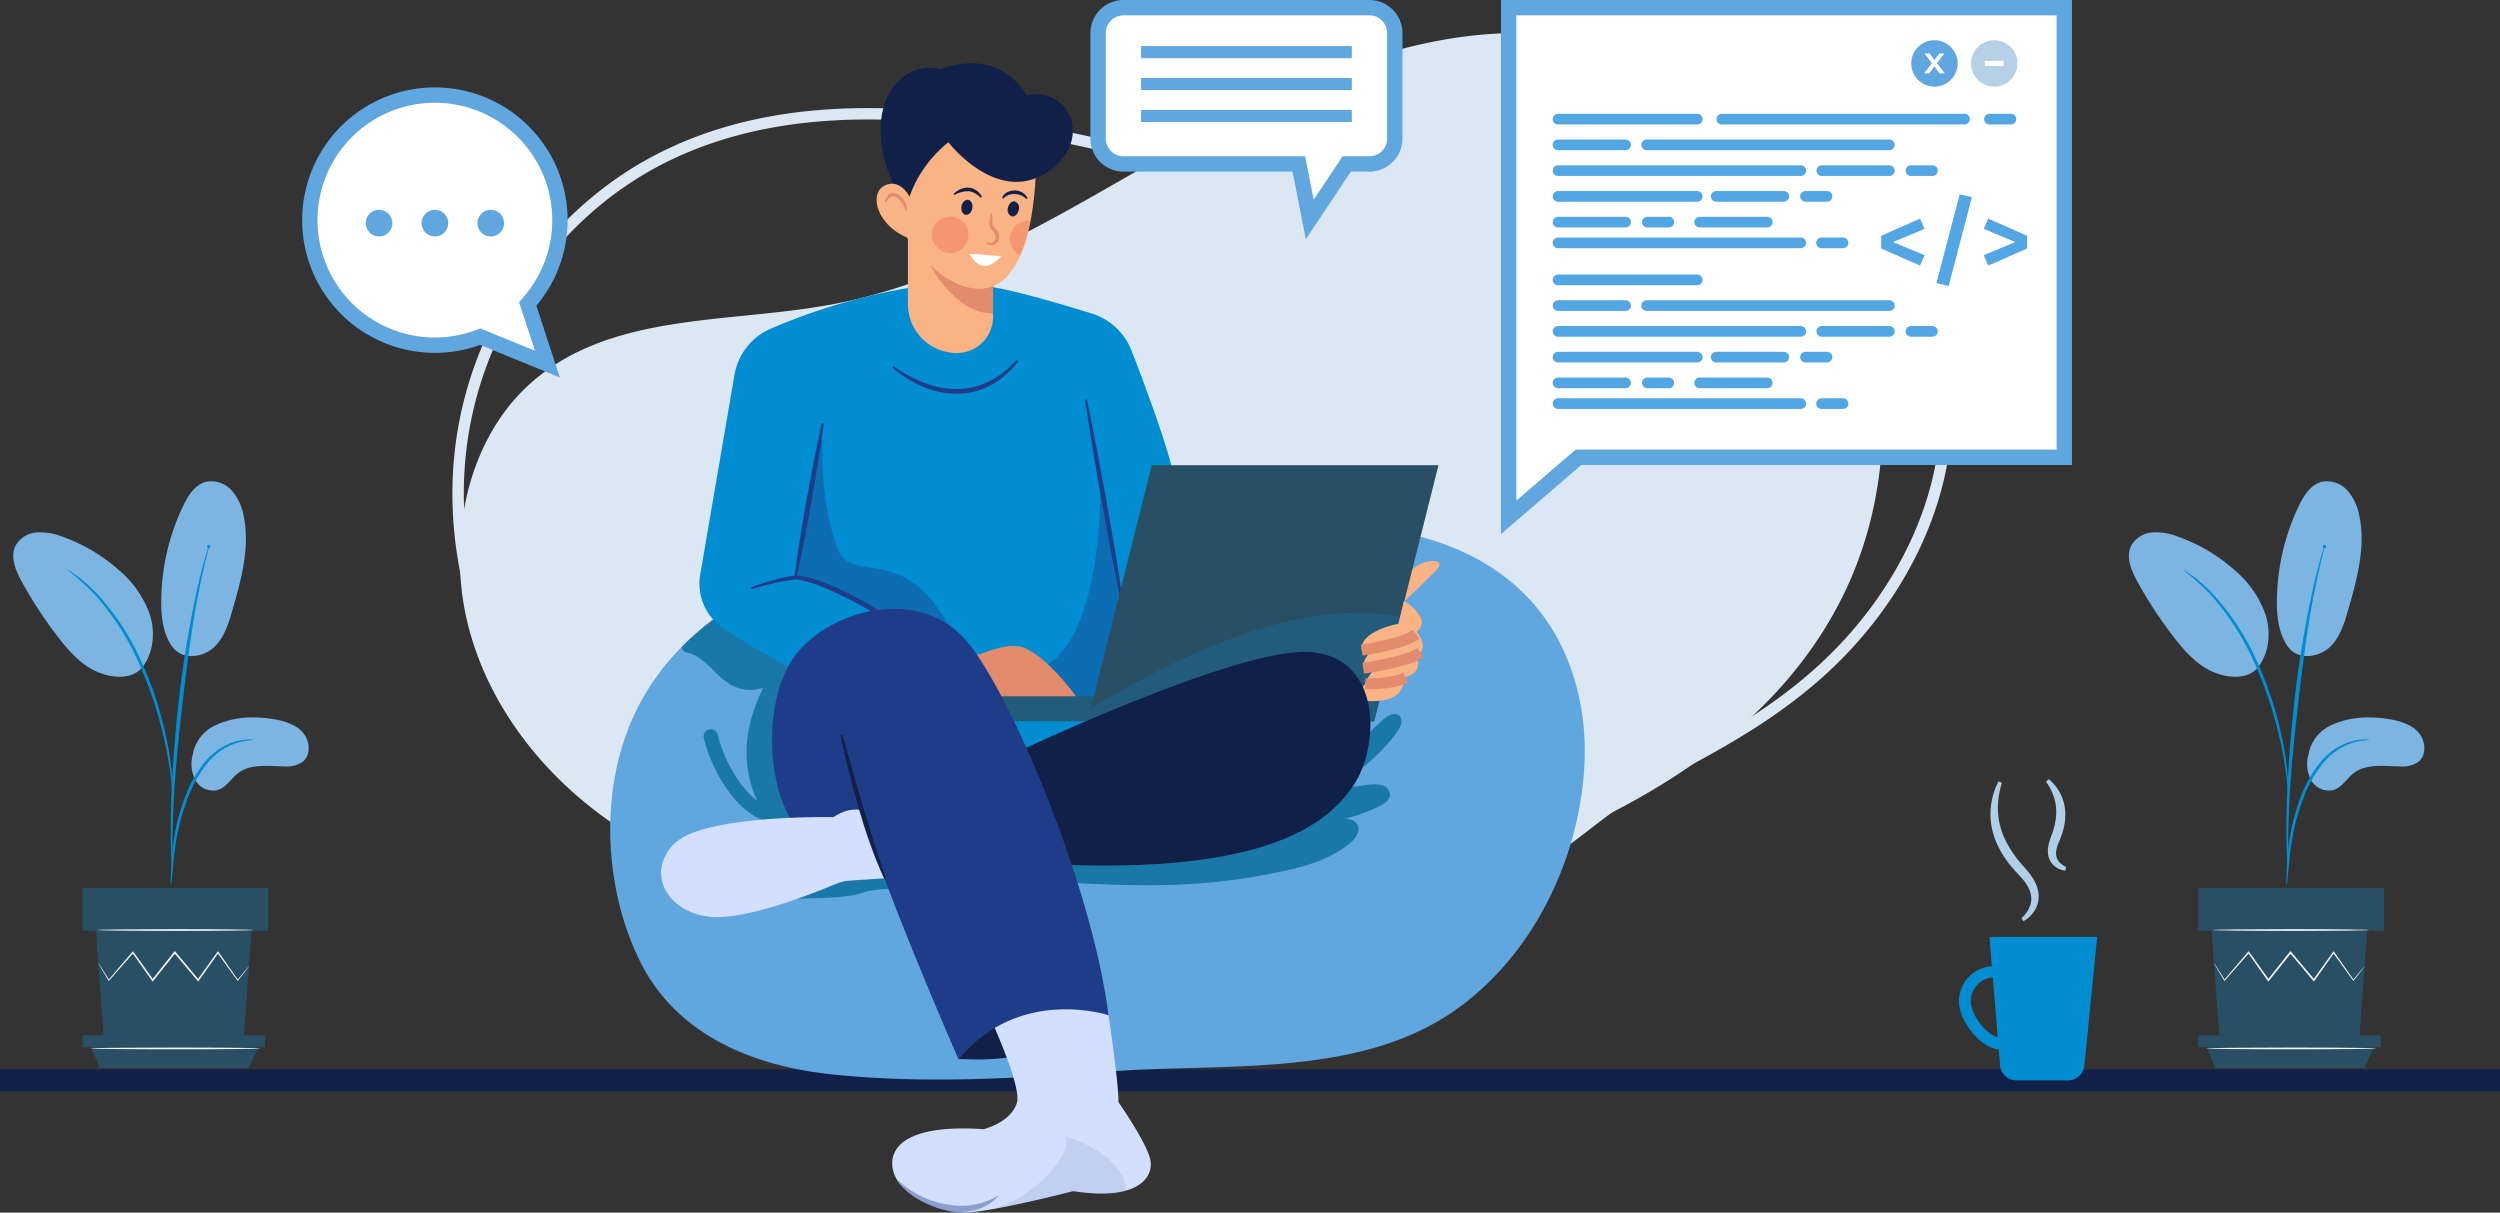 <svg xmlns="http://www.w3.org/2000/svg" xmlns:xlink="http://www.w3.org/1999/xlink" width="570" height="276.466" viewBox="0 0 570 276.466">
  <rect x="0" y="0" width="570" height="276.466" fill="#333333" stroke="none"/>
  <defs>
    <clipPath id="clip-path">
      <path id="SVGID" d="M1058.445,385.363V501.576l15.911-13.7h110.776V385.363Z" transform="translate(-1058.445 -385.363)" fill="none" stroke="#708cd5" stroke-miterlimit="10" stroke-width="3.5"/>
    </clipPath>
  </defs>
  <g id="IT_Service_Turkey_ic_4" transform="translate(-211.605 -3323.25)">
    <g id="Group_257199" data-name="Group 257199" transform="translate(0 70)">
      <g id="Group_257154" data-name="Group 257154" transform="translate(211.605 3223)">
        <g id="Group_257153" data-name="Group 257153" transform="translate(0 0)">
          <g id="Group_257125" data-name="Group 257125" transform="translate(104.446 37.794)">
            <path id="Path_111992" data-name="Path 111992" d="M511.043,718.123a72.419,72.419,0,0,1,8.467-5.2c15.251-7.837,29.528-15.88,41.439-28.225,14.108-14.622,24-34.369,24-55.087s-11.147-41.959-29.5-50.553c-22.844-10.7-48.978-.526-73.836,2.038-32.043,3.3-63.9-6.449-95.523-13.185s-65.987-10.162-94.706,4.666c-23.123,11.939-40.151,35.569-44.6,61.894s3.782,54.721,21.564,74.379c25.655,28.362,66.009,36,103.427,37.809a498.654,498.654,0,0,0,82.617-2.865c12.353-1.461,23.915-3.974,34.823-10.118C497.058,729.254,503.754,723.237,511.043,718.123Z" transform="translate(-245.591 -543.75)" fill="none" stroke="#dbe8f3" stroke-miterlimit="10" stroke-width="2.596"/>
            <path id="Path_111993" data-name="Path 111993" d="M342.664,677.824c-19.262-2.278-38.645-6.932-55.665-17.132s-31.548-26.482-37.217-46.4-1.19-43.393,13.4-56.677c18.157-16.532,45.058-13.9,68.7-18.237,30.477-5.587,57.211-23.68,84.552-38.806s58.12-27.82,88.68-21.419c24.606,5.155,46.785,23.217,58.093,47.311s11.477,53.65.444,77.415c-15.92,34.288-51.073,52.67-85.111,64.644a461.815,461.815,0,0,1-77.032,19.844c-9.616,1.609-19.431,2.912-29.118,1.388s-19.36-6.2-25.354-14.584Z" transform="translate(-247.012 -477.452)" fill="#dbe8f3"/>
          </g>
          <line id="Line_656" data-name="Line 656" x2="570" transform="translate(0 276.581)" fill="none" stroke="#102048" stroke-miterlimit="10" stroke-width="5"/>
          <g id="Group_257145" data-name="Group 257145" transform="translate(446.634 207.905)">
            <g id="Group_257144" data-name="Group 257144">
              <g id="Group_257143" data-name="Group 257143" transform="translate(0 42.478)">
                <path id="Path_112009" data-name="Path 112009" d="M165.752,1565.19c-4.466,0-9.436-6.537-9.436-10.967a8,8,0,1,1,16.005,0C172.321,1558.463,170.538,1565.19,165.752,1565.19Zm-1.433-16.417a5.377,5.377,0,0,0-5.287,5.451c0,3.316,4.02,8.251,6.72,8.251,2.482,0,3.854-4.879,3.854-8.251A5.377,5.377,0,0,0,164.319,1548.773Z" transform="translate(-156.316 -1546.057)" fill="#008dd1"/>
              </g>
              <path id="Path_112010" data-name="Path 112010" d="M206.252,1548.751H194.5a3.753,3.753,0,0,1-3.74-3.442l-2.43-29.279h24.575l-2.922,29.34A3.753,3.753,0,0,1,206.252,1548.751Z" transform="translate(-181.378 -1480.075)" fill="#008dd1"/>
              <path id="Path_112011" data-name="Path 112011" d="M191.95,1353.213a18.361,18.361,0,0,0-.724,8.322,17.932,17.932,0,0,0,1.157,3.959,22.951,22.951,0,0,0,2.021,3.64,30.779,30.779,0,0,0,2.636,3.3c.23.25.48.559.732.861s.507.592.738.913l.652,1a8.66,8.66,0,0,1,.539,1.088,6.338,6.338,0,0,1,.4,1.168,5.8,5.8,0,0,1,.209,1.236,2.635,2.635,0,0,1,.007.632l-.043.632c-.03.208-.088.414-.132.619a3.055,3.055,0,0,1-.178.6l-.237.576c-.1.182-.2.358-.3.535a3.8,3.8,0,0,1-.341.5,4.078,4.078,0,0,1-.379.468,7.059,7.059,0,0,1-1.845,1.488l-.453-.718a6.58,6.58,0,0,0,2.108-3.3,1.962,1.962,0,0,0,.085-.462c.015-.156.046-.308.052-.463l-.021-.466a1.581,1.581,0,0,0-.054-.461,4.349,4.349,0,0,0-.23-.91,4.587,4.587,0,0,0-.377-.881,9.289,9.289,0,0,0-.492-.848l-.583-.815c-.208-.264-.455-.509-.679-.764l-.721-.786c-.516-.553-1.031-1.107-1.5-1.7-.5-.574-.935-1.2-1.374-1.826a21.944,21.944,0,0,1-2.156-4.072,17.25,17.25,0,0,1-1.072-4.512,16.1,16.1,0,0,1,1.778-8.873Z" transform="translate(-182.144 -1352.375)" fill="#afcfe9"/>
              <path id="Path_112012" data-name="Path 112012" d="M248.353,1350.518a10.15,10.15,0,0,1,3.337,4.981,11.135,11.135,0,0,1,.444,3.064,14.142,14.142,0,0,1-.357,3.042,18.083,18.083,0,0,1-.948,2.855l-.257.63c-.076.2-.169.394-.234.591l-.165.593c-.061.2-.067.388-.109.585a2.717,2.717,0,0,0-.039.572,2.594,2.594,0,0,0,.047.551,3.188,3.188,0,0,0,.13.529,3.381,3.381,0,0,0,.25.491,4.194,4.194,0,0,0,1.858,1.528l-.167.833a4.551,4.551,0,0,1-2.887-1.422,3.989,3.989,0,0,1-.87-1.509,4.025,4.025,0,0,1-.184-.849,4.461,4.461,0,0,1-.044-.847,5.631,5.631,0,0,1,.067-.825l.162-.792c.065-.258.157-.5.235-.751s.164-.508.241-.7a20.535,20.535,0,0,0,.807-2.553,15.178,15.178,0,0,0,.385-2.59,11.871,11.871,0,0,0-.167-2.577,12.436,12.436,0,0,0-2.155-4.843Z" transform="translate(-227.875 -1350.518)" fill="#afcfe9"/>
            </g>
          </g>
          <g id="Group_257148" data-name="Group 257148" transform="translate(139.135 44.668)">
            <path id="Path_112023" data-name="Path 112023" d="M619.267,1157.351c-1.336,22.044-12.448,44.072-30.663,56.194-21.713,14.452-52.072,11.253-76.8,13.094-21.376,1.591-42.915,2.96-64.3.684-17.52-1.868-35.192-8.809-43.562-25.819-8.385-17.048-9.292-39.7-.907-56.954a55.281,55.281,0,0,1,10.46-14.669c.685-.7,1.4-1.385,2.118-2.053.489-.451.983-.9,1.488-1.331.771-.668,1.564-1.32,2.368-1.955.266-.206.532-.413.8-.619s.538-.407.809-.608.543-.4.82-.6l.619-.44q.513-.367,1.043-.717a72.751,72.751,0,0,1,9.808-5.55,78.151,78.151,0,0,1,10.123-3.937c11.247-3.492,22.995-4.73,34.6-6.256,24.629-3.231,49.7-4.334,74.529-4.317,20.257.005,43.067,3.036,56.612,20.426C616.888,1131.744,620.033,1144.795,619.267,1157.351Z" transform="translate(-397.186 -996.807)" fill="#60a6df"/>
            <path id="Path_112024" data-name="Path 112024" d="M1226.6,1151.745s5.225-4.908,7.994-7.749-3.272-2.933-6.25.607A7.749,7.749,0,0,0,1226.6,1151.745Z" transform="translate(-1046.22 -1028.433)" fill="#f9b384"/>
            <path id="Path_112025" data-name="Path 112025" d="M492.16,1168.3a72.76,72.76,0,0,0-9.808,5.55q-.529.35-1.043.717l-.619.44c-.277.2-.549.4-.82.6s-.543.4-.809.608-.538.413-.8.619q-1.189.945-2.335,1.939l-.033.016c-.505.434-1,.88-1.488,1.33-.722.668-1.434,1.352-2.118,2.053a1.384,1.384,0,0,0,1.05,1.256c4.076.825,6.118,4.714,9.4,6.925a9.023,9.023,0,0,0,8.079,1.151c-2.97,6.291-4.609,12.531-3.326,19.572a25.1,25.1,0,0,0,1.989,6.16c-3.818-2.835-7.495-8.909-9.007-15.068a1.629,1.629,0,0,0-3.165.777c1.872,7.625,6.639,14.952,11.59,17.817a10.646,10.646,0,0,0,3.562,1.316,24.954,24.954,0,0,0,3.279,3.472l7.321,2.047,5.974-38.56Z" transform="translate(-455.969 -1049.097)" fill="#1978a7"/>
            <path id="Path_112026" data-name="Path 112026" d="M527.893,946.445a158.027,158.027,0,0,1-31.746-16.339,12.264,12.264,0,0,1-5.144-12.2l7.806-45.5a14.034,14.034,0,0,1,8.275-10.536,138.81,138.81,0,0,1,35.473-9.926,85.381,85.381,0,0,1,13.713.272c5.058.5,16.637,3.911,24,6.2a14.263,14.263,0,0,1,9.072,8.466c3.086,7.955,8.1,21.389,9.7,28.649,5.521,25.073,4.616,23.217,4.616,23.217l5.7,38.56L548.8,960.7l-15.478-7.06Z" transform="translate(-470.484 -801.347)" fill="#008dd1"/>
            <path id="Path_112027" data-name="Path 112027" d="M714.178,626.864s-5.363-11-19.619-5.974c-10.319-2.24-18.194,9.979-10.59,26.612l14.324,3.327Z" transform="translate(-619.295 -619.575)" fill="#102048"/>
            <path id="Path_112028" data-name="Path 112028" d="M729,796.25V815.7a8.247,8.247,0,0,1-8.244,8.244,11.172,11.172,0,0,1-11.171-11.171V796.25Z" transform="translate(-641.719 -757.87)" fill="#f9b384"/>
            <path id="Path_112029" data-name="Path 112029" d="M747.1,831.482v10.612c-8.652.043-14.392-11.144-14.392-11.144Z" transform="translate(-659.82 -785.031)" fill="#e28b6d"/>
            <path id="Path_112030" data-name="Path 112030" d="M732.176,691.552a37.547,37.547,0,0,1-2.335,7.88c-1.868,4.263-4.72,7.511-9.075,7.6-10.194.217-18.058-13.713-18.058-13.713l1.629-19.008,7.739-8.689,21.316,13.17A71.985,71.985,0,0,1,732.176,691.552Z" transform="translate(-636.337 -655.621)" fill="#f9b384"/>
            <path id="Path_112031" data-name="Path 112031" d="M699.351,673.079a28.041,28.041,0,0,1,9.436-14.12s10.658,13.917,21.927,7.2,6.381-19.959-4.141-17.922l-12.084-1.358-15.139,4.82-2.58,11.88Z" transform="translate(-631.69 -640.945)" fill="#102048"/>
            <path id="Path_112032" data-name="Path 112032" d="M627.507,1048.4c-10.269-22.188-23.213-11.6-26.381-19.745-4.439-11.415-3.6-24.328-3.62-28.241l-6.185,34.826s13.809,1.313,18.914,9.627Z" transform="translate(-549.148 -917.684)" fill="#1f3c88" opacity="0.4"/>
            <path id="Path_112033" data-name="Path 112033" d="M597.012,997.4c-.385,2.979-.839,5.947-1.308,8.911s-.993,5.919-1.485,8.88q-.773,4.435-1.636,8.853l-.885,4.415c-.32,1.467-.618,2.938-.961,4.4l-.449-.079c.18-1.492.4-2.976.608-4.464l.684-4.45q.7-4.447,1.5-8.877c.554-2.95,1.063-5.907,1.653-8.85s1.169-5.888,1.83-8.819Z" transform="translate(-548.338 -915.257)" fill="#1f3c88"/>
            <path id="Path_112034" data-name="Path 112034" d="M895.914,972.328c.822,3.87,1.581,7.75,2.324,11.633s1.438,7.776,2.16,11.663q1.034,5.84,2.019,11.688l.948,5.855c.293,1.956.606,3.908.876,5.868l-.418.075c-.423-1.932-.8-3.873-1.206-5.809l-1.134-5.822q-1.1-5.828-2.144-11.665c-.666-3.9-1.372-7.787-2-11.69s-1.273-7.8-1.839-11.72Z" transform="translate(-787.245 -895.697)" fill="#1f3c88"/>
            <path id="Path_112035" data-name="Path 112035" d="M848,1055c.724,7.06-.362,43.628-17.379,44.172l.181,7.965,26.793-1.629Z" transform="translate(-736.466 -960.409)" fill="#1f3c88" opacity="0.4"/>
            <path id="Path_112036" data-name="Path 112036" d="M745.669,1236.048c12.084-5.159,14.394-4.967,16.021-4.888,5.567.272,13.577,11.405,13.577,11.405l-.136,2.036H744.583Z" transform="translate(-669.115 -1098.281)" fill="#e28b6d"/>
            <rect id="Rectangle_158826" data-name="Rectangle 158826" width="37.609" height="5.702" transform="translate(85.424 144.329)" fill="#235c7a"/>
            <path id="Path_112037" data-name="Path 112037" d="M963.477,1099.8H898.125l14.664-58.4h65.352Z" transform="translate(-789.302 -949.76)" fill="#284f63"/>
            <path id="Path_112038" data-name="Path 112038" d="M968.748,1197.163c-6.466-.966-27.375-5.311-70.461,20.939l-1,3.62,65.533-.674Z" transform="translate(-788.65 -1071.013)" fill="#235c7a"/>
            <g id="Group_257147" data-name="Group 257147" transform="translate(169.762 122.56)">
              <path id="Path_112039" data-name="Path 112039" d="M1190.221,1259.144c-.407,2.75-.543,6.789-9.063,6.28l-2.512-1.29,2.376-2.613,5.126-2.614Z" transform="translate(-1178.646 -1242.579)" fill="#f9b384"/>
              <path id="Path_112040" data-name="Path 112040" d="M1199.585,1225.833s4.662,6.092-.023,7.966a26.957,26.957,0,0,1-9.979,1.833c2.172-6.11,9.233-5.7,9.233-5.7Z" transform="translate(-1187.207 -1216.691)" fill="#f9b384"/>
              <path id="Path_112041" data-name="Path 112041" d="M1198.027,1207.708s6.427,5.974.452,7.649c-8.437,2.365-11.043,2.534-11.043,2.534-.453-4.481,7.92-7.377,7.92-7.377Z" transform="translate(-1185.513 -1202.503)" fill="#f9b384"/>
              <path id="Path_112042" data-name="Path 112042" d="M1195.412,1183.75s8.78,5.34.543,8.327-10.183,2.942-10.183,2.942c-.453-4.481,8.373-6.019,8.373-6.019Z" transform="translate(-1184.211 -1183.75)" fill="#f9b384"/>
              <path id="Path_112043" data-name="Path 112043" d="M1185.833,1222.416s9.572-1.358,12.423-3.666" transform="translate(-1184.272 -1211.147)" fill="none" stroke="#e28b6d" stroke-miterlimit="10" stroke-width="2.5"/>
              <path id="Path_112044" data-name="Path 112044" d="M1187.5,1241.7s9.957-1.4,13.079-3.575" transform="translate(-1185.577 -1226.313)" fill="none" stroke="#e28b6d" stroke-miterlimit="10" stroke-width="2.5"/>
              <path id="Path_112045" data-name="Path 112045" d="M1189.583,1265.8s5.906.2,9.233-1.426" transform="translate(-1187.207 -1246.86)" fill="none" stroke="#e28b6d" stroke-miterlimit="10" stroke-width="2.5"/>
            </g>
            <path id="Path_112046" data-name="Path 112046" d="M762.708,1605.641c1-.543,16.746,2.9,34.215-10.047l-22.538-6.427Z" transform="translate(-683.303 -1378.536)" fill="#102048"/>
            <path id="Path_112047" data-name="Path 112047" d="M868.987,1306.59c.749-1.07,1.4-2.645.451-3.547-.983-.945-2.591-.114-3.623.777a43.474,43.474,0,0,0-5,5.1L822.77,1316l-52.137,12.67,8.964,11.442c26.069,1.9,40.916,2.39,57.229-.489,8.315-1.468,15.748-2.98,21.293-7.5,1.32-1.081,2.569-2.895,1.711-4.366a3.216,3.216,0,0,0-3-1.244,38.509,38.509,0,0,0,8.06-2.873c1.146-.554,2.422-1.423,2.4-2.694a2.358,2.358,0,0,0-1.6-2.01A6.223,6.223,0,0,0,863,1318.7a36.774,36.774,0,0,0-10.178,2.248C858.761,1316.8,864.805,1312.5,868.987,1306.59ZM852.738,1321c0-.011.005-.016.016-.027a.223.223,0,0,0,.054-.021C852.787,1320.971,852.76,1320.987,852.738,1321Z" transform="translate(-689.506 -1154.242)" fill="#1978a7"/>
            <path id="Path_112048" data-name="Path 112048" d="M821.458,1260.453s50.779-24.167,67.344-23.081,16.021,21.724,9.776,30.685-20.909,20.909-74.947,17.379Z" transform="translate(-729.29 -1103.136)" fill="#102048"/>
            <path id="Path_112049" data-name="Path 112049" d="M746.422,1599.047c-2.748.776-6.647.967-12.013.114,0,0-6.952,1.8-13.795,3.221-4.633.961-9.211,1.743-11.552,1.667-.2-.005-.4-.016-.608-.033-4.491-.32-10.15-2.661-13.154-6.006a.052.052,0,0,0-.022-.027,8.367,8.367,0,0,1-1.787-2.982c-1.629-5.072,1.814-11.226,20.458-9.96,0,0,6.153-1.445,7.6-5.974s-9.233-26.248-9.233-26.248l15.207-10.319,14.935,16.564s2.265,14.935,2.265,19.823c0,0,6.333,9.053,7.239,13.034C752.548,1594.463,751.277,1597.673,746.422,1599.047Z" transform="translate(-628.843 -1342.006)" fill="#d3dfff"/>
            <path id="Path_112050" data-name="Path 112050" d="M544.855,1159.959c1.742-.67,3.516-1.212,5.311-1.71.9-.245,1.8-.475,2.723-.655q.689-.14,1.4-.237c.237-.032.472-.056.718-.076a5.182,5.182,0,0,1,.761.015,22.456,22.456,0,0,1,5.476,1.467c1.748.666,3.458,1.411,5.138,2.219s3.324,1.684,4.937,2.615,3.2,1.91,4.74,2.956a51.069,51.069,0,0,1,8.548,7.174l-.322.323q-2.048-1.853-4.264-3.5c-1.466-1.108-2.984-2.147-4.536-3.132a93.64,93.64,0,0,0-9.6-5.412c-1.646-.815-3.323-1.568-5.026-2.24a24.833,24.833,0,0,0-5.178-1.553,4.317,4.317,0,0,0-.624-.036c-.215.011-.441.028-.663.051-.447.049-.9.113-1.347.191-.9.157-1.8.339-2.7.541-1.793.408-3.581.883-5.336,1.426Z" transform="translate(-512.776 -1040.465)" fill="#1f3c88"/>
            <path id="Path_112051" data-name="Path 112051" d="M584.5,1454.8c6.11-.407,12.114.03,16.474-1.494,4.661-1.629,16.836-.543,16.836-.543l-6.7-9.64-27.155,6.789Z" transform="translate(-543.384 -1264.219)" fill="#1978a7"/>
            <path id="Path_112052" data-name="Path 112052" d="M571.5,1240.637c-6.246-10.047-6.246-29.87,1.629-38.831,9-10.241,28.241-14.12,38.288-2.172s28.512,55.667,32.314,85.266c0,0-20.366-6.789-34.215,10.047,0,0-18.194-41.547-22-56.753l-10.319,8.146Z" transform="translate(-530.111 -1067.841)" fill="#1f3c88"/>
            <path id="Path_112053" data-name="Path 112053" d="M496.418,1403.056s-2.715-1-6.517,1.539c0,0-29.689-.633-36.3,6.065s-1.539,15.659,8.146,16.655c8.129.835,23.908-5.47,28.77-7.518a9.622,9.622,0,0,1,3.106-.736l8.041-.526Z" transform="translate(-439.008 -1232.703)" fill="#d3dfff"/>
            <path id="Path_112054" data-name="Path 112054" d="M685.3,751.26s-1.991-6.6-6.372-4.95-2.048,10.241,6.6,12.63Z" transform="translate(-616.035 -718.571)" fill="#f9b384"/>
            <path id="Path_112055" data-name="Path 112055" d="M693.618,932.455a31.54,31.54,0,0,0,6.91,3.766,20.406,20.406,0,0,0,7.6,1.434,16.811,16.811,0,0,0,7.436-1.846l.867-.441c.284-.157.544-.354.819-.528a12.685,12.685,0,0,0,1.584-1.145l.763-.619.383-.31c.124-.107.234-.229.353-.343q.7-.7,1.411-1.387l.325.274q-.641.775-1.305,1.54c-.112.126-.216.26-.335.38l-.368.349-.738.7a13.368,13.368,0,0,1-1.591,1.269c-.278.2-.542.414-.832.593l-.89.508a16.32,16.32,0,0,1-7.87,2.084,20.117,20.117,0,0,1-7.958-1.66,26.118,26.118,0,0,1-6.829-4.282Z" transform="translate(-629.017 -863.376)" fill="#1f3c88"/>
            <path id="Path_112056" data-name="Path 112056" d="M639.254,1323.942l2.353,8.233c.8,2.739,1.549,5.491,2.385,8.217.819,2.731,1.634,5.462,2.493,8.178.43,1.358.854,2.719,1.325,4.063.23.673.438,1.357.681,2.025s.48,1.341.71,2.017l-.392.164q-.909-1.948-1.711-3.944c-.534-1.331-1.02-2.677-1.512-4.023-.965-2.7-1.818-5.431-2.626-8.176-.784-2.752-1.558-5.506-2.239-8.284s-1.338-5.561-1.88-8.372Z" transform="translate(-586.344 -1170.927)" fill="#102048"/>
            <path id="Path_112057" data-name="Path 112057" d="M827.545,1758.291c-2.748.777-6.647.967-12.013.114,0,0-11.5,2.943-18.761,4.1,7.468-1.493,18.329-10.726,17.107-16.564C824.6,1749.468,827.524,1754.831,827.545,1758.291Z" transform="translate(-709.966 -1501.25)" fill="#1f3c88" opacity="0.1"/>
            <path id="Path_112058" data-name="Path 112058" d="M722.1,1795.113a10.836,10.836,0,0,1-5.616,3.443,15.36,15.36,0,0,1-3.476.505c-4.491-.32-10.15-2.661-13.154-6.007a.054.054,0,0,0-.022-.027,12.812,12.812,0,0,1-.88-1.352,21.9,21.9,0,0,0,5.208,3.633,20.69,20.69,0,0,0,2.884,1.173c.483.185.988.293,1.488.434a12.975,12.975,0,0,0,1.521.3A16.806,16.806,0,0,0,722.1,1795.113Z" transform="translate(-633.402 -1537.051)" fill="#1f3c88" opacity="0.4"/>
            <path id="Path_112059" data-name="Path 112059" d="M690.048,759.645a4.468,4.468,0,0,0-.708-1.651,4.956,4.956,0,0,0-1.2-1.292,1.332,1.332,0,0,0-1.388-.256,3.142,3.142,0,0,0-1.1,1.309l-.3-.1a2.717,2.717,0,0,1,1.042-1.82,1.628,1.628,0,0,1,1.183-.243,2.537,2.537,0,0,1,1.039.456,4.491,4.491,0,0,1,1.328,1.6,3.48,3.48,0,0,1,.424,2.005Z" transform="translate(-622.75 -726.02)" fill="#e28b6d"/>
            <path id="Path_112060" data-name="Path 112060" d="M816.884,766.52c-.191.937-.9,1.584-1.576,1.445a1.552,1.552,0,0,1-.885-1.947c.191-.937.9-1.584,1.576-1.445A1.552,1.552,0,0,1,816.884,766.52Z" transform="translate(-723.746 -733.059)" fill="#102048"/>
            <ellipse id="Ellipse_4139" data-name="Ellipse 4139" cx="1.731" cy="1.256" rx="1.731" ry="1.256" transform="translate(79.799 34.354) rotate(-80.739)" fill="#102048"/>
            <path id="Path_112061" data-name="Path 112061" d="M793.131,777.481c.064.771.1,1.538.1,2.289a1.366,1.366,0,0,0,.4.795,8.437,8.437,0,0,1,.789.907,1.872,1.872,0,0,1,.281.658,2.344,2.344,0,0,1,.046.691,2.281,2.281,0,0,1-.5,1.263,1.736,1.736,0,0,1-.558.446,1.593,1.593,0,0,1-.693.146,2.247,2.247,0,0,1-1.195-.433l.15-.281a2.141,2.141,0,0,0,1.013.144,1,1,0,0,0,.716-.46,1.659,1.659,0,0,0,.06-1.732c-.168-.268-.445-.52-.708-.851a1.972,1.972,0,0,1-.5-1.28c.059-.789.153-1.562.274-2.331Z" transform="translate(-706.083 -743.157)" fill="#e28b6d"/>
            <path id="Path_112062" data-name="Path 112062" d="M757.591,751.547a5.086,5.086,0,0,1,1.525-1.047,4.036,4.036,0,0,1,1.89-.361,3.439,3.439,0,0,1,1.828.67,4.362,4.362,0,0,1,1.221,1.414l-.251.2a8.856,8.856,0,0,0-1.356-1.008,3.548,3.548,0,0,0-1.5-.463,6.3,6.3,0,0,0-3.171.857Z" transform="translate(-679.298 -721.77)" fill="#102048"/>
            <path id="Path_112063" data-name="Path 112063" d="M808.457,754.825a2.321,2.321,0,0,1,1.19-1.305,3.606,3.606,0,0,1,1.732-.387,3.546,3.546,0,0,1,1.714.471,2.774,2.774,0,0,1,1.173,1.3l-.267.174a3.831,3.831,0,0,0-2.641-1.13,3.205,3.205,0,0,0-2.615,1.023Z" transform="translate(-719.114 -724.119)" fill="#102048"/>
            <path id="Path_112064" data-name="Path 112064" d="M774.325,819.63l7.2.513S777.51,825.473,774.325,819.63Z" transform="translate(-692.396 -776.171)" fill="#fff"/>
            <path id="Path_112065" data-name="Path 112065" d="M821.372,784.838a37.549,37.549,0,0,1-2.335,7.88,4.159,4.159,0,0,1,1.787-7.918A3.673,3.673,0,0,1,821.372,784.838Z" transform="translate(-725.533 -748.907)" fill="#ee6f57" opacity="0.4"/>
            <circle id="Ellipse_4140" data-name="Ellipse 4140" cx="4.164" cy="4.164" r="4.164" transform="translate(72.053 36.878) rotate(-22.78)" fill="#ee6f57" opacity="0.4"/>
          </g>
          <g id="Group_257150" data-name="Group 257150" transform="translate(70.642 51.923)">
            <path id="Path_112066" data-name="Path 112066" d="M305.381,590.11a28.512,28.512,0,1,0-10.83,7.47l15.307,6.248Z" transform="translate(-255.701 -542.492)" fill="#fff" stroke="#60a6df" stroke-miterlimit="10" stroke-width="3.5"/>
            <g id="Group_257149" data-name="Group 257149" transform="translate(12.737 26.157)">
              <circle id="Ellipse_4141" data-name="Ellipse 4141" cx="3.045" cy="3.045" r="3.045" fill="#60a6df"/>
              <circle id="Ellipse_4142" data-name="Ellipse 4142" cx="3.045" cy="3.045" r="3.045" transform="translate(12.732)" fill="#60a6df"/>
              <circle id="Ellipse_4143" data-name="Ellipse 4143" cx="3.045" cy="3.045" r="3.045" transform="translate(25.465)" fill="#60a6df"/>
            </g>
          </g>
          <g id="Group_257152" data-name="Group 257152" transform="translate(250.363 32)">
            <path id="Path_112067" data-name="Path 112067" d="M541,303.478h56.083a5.8,5.8,0,0,1,5.783,5.783v24.066a5.8,5.8,0,0,1-5.783,5.783H591.9l-8.417,12.652-2.5-12.652H541a5.8,5.8,0,0,1-5.783-5.783V309.261A5.8,5.8,0,0,1,541,303.478Z" transform="translate(-535.216 -303.478)" fill="#fff" stroke="#60a6df" stroke-miterlimit="10" stroke-width="3.5"/>
            <g id="Group_257151" data-name="Group 257151" transform="translate(9.804 8.76)">
              <rect id="Rectangle_158827" data-name="Rectangle 158827" width="48.041" height="2.76" fill="#60a6df"/>
              <rect id="Rectangle_158828" data-name="Rectangle 158828" width="48.041" height="2.76" transform="translate(0 7.276)" fill="#60a6df"/>
              <rect id="Rectangle_158829" data-name="Rectangle 158829" width="48.041" height="2.76" transform="translate(0 14.552)" fill="#60a6df"/>
            </g>
          </g>
        </g>
      </g>
      <g id="Group_257197" data-name="Group 257197" transform="translate(214.625 3362.954)">
        <g id="Group_254259" data-name="Group 254259">
          <g id="Group_254245" data-name="Group 254245" transform="translate(40.654 53.859)">
            <g id="Group_254244" data-name="Group 254244">
              <path id="Path_110419" data-name="Path 110419" d="M692.565,377.89c4.144-2.137,9.021-2.415,13.62-1.655,2.471.408,5.047,1.147,6.729,3s2,5.122.069,6.717a6.441,6.441,0,0,1-4.242,1.076c-3.6-.042-7.6-.676-10.472,1.491-1.641,1.236-2.733,3.291-4.7,3.9a4.639,4.639,0,0,1-5.1-2.271,7.93,7.93,0,0,1-.577-5.85A8.933,8.933,0,0,1,692.565,377.89Z" transform="translate(-687.598 -375.851)" fill="#7cb4e2"/>
            </g>
          </g>
          <g id="Group_254247" data-name="Group 254247" transform="translate(33.739)">
            <g id="Group_254246" data-name="Group 254246">
              <path id="Path_110420" data-name="Path 110420" d="M683.04,359.3c2.533,3.618,7.457,2.42,9.74.212s3.248-5.409,4.126-8.462c2.007-6.973,4.03-14.289,2.538-21.391a11.888,11.888,0,0,0-2.732-5.816,6.209,6.209,0,0,0-5.884-1.958c-2.483.656-4.025,3.088-5.141,5.4a51,51,0,0,0-5.039,21.883c-.012,3.524.4,7.221,2.392,10.132" transform="translate(-680.648 -321.725)" fill="#7cb4e2"/>
            </g>
          </g>
          <g id="Group_254249" data-name="Group 254249" transform="translate(0 11.641)">
            <g id="Group_254248" data-name="Group 254248">
              <path id="Path_110421" data-name="Path 110421" d="M675.916,364.55c2.75-3.264,3.272-8.025,2.049-12.115a23.352,23.352,0,0,0-7.176-10.408,38.616,38.616,0,0,0-12.848-7.581,13.7,13.7,0,0,0-5.779-.982,6.065,6.065,0,0,0-4.849,2.934c-1.352,2.579-.056,5.707,1.346,8.259a97.825,97.825,0,0,0,8.439,12.851c2.529,3.262,5.427,6.479,9.283,7.953s7.859,1.3,9.9-1.373" transform="translate(-646.742 -333.424)" fill="#7cb4e2"/>
            </g>
          </g>
          <g id="Group_254252" data-name="Group 254252" transform="translate(35.913 58.883)">
            <g id="Group_254251" data-name="Group 254251">
              <g id="Group_254250" data-name="Group 254250">
                <path id="Path_110422" data-name="Path 110422" d="M682.879,414.171a7.911,7.911,0,0,0,.23-1.644c.116-1.2.263-2.7.437-4.488a64.754,64.754,0,0,1,1.009-6.58,50.759,50.759,0,0,1,2.392-7.767,28.6,28.6,0,0,1,3.966-7.028,14.8,14.8,0,0,1,5.014-4.169,14.016,14.016,0,0,1,4.223-1.314,7.948,7.948,0,0,0,1.637-.237,7.692,7.692,0,0,0-1.666-.026,12.778,12.778,0,0,0-4.4,1.145,14.784,14.784,0,0,0-5.29,4.205,27.969,27.969,0,0,0-4.112,7.169,47.547,47.547,0,0,0-2.374,7.895,55.564,55.564,0,0,0-.876,6.664c-.142,1.906-.2,3.448-.222,4.515A7.775,7.775,0,0,0,682.879,414.171Z" transform="translate(-682.833 -380.9)" fill="#008dd1"/>
              </g>
            </g>
          </g>
          <g id="Group_254255" data-name="Group 254255" transform="translate(35.913 14.537)">
            <g id="Group_254254" data-name="Group 254254">
              <g id="Group_254253" data-name="Group 254253">
                <path id="Path_110423" data-name="Path 110423" d="M683.188,410.5a3.217,3.217,0,0,0,.045-.763c0-.573,0-1.295-.006-2.181-.006-1.893-.005-4.633.1-8.015.168-6.766.75-14.048,1.876-24.315,1.066-9.653,2.5-20.887,4.005-28.192.323-1.661.65-3.156.956-4.465s.542-2.444.784-3.358c.207-.862.375-1.563.509-2.12a.384.384,0,1,0-.131-.038c-.167.549-.376,1.241-.634,2.091-.281.906-.569,2.031-.9,3.337s-.7,2.8-1.057,4.454a247.8,247.8,0,0,0-4.21,26.159c-1.127,10.288-1.636,19.654-1.681,26.438-.04,3.392.032,6.138.118,8.032.055.886.1,1.607.133,2.18A3.265,3.265,0,0,0,683.188,410.5Z" transform="translate(-682.833 -336.334)" fill="#008dd1"/>
              </g>
            </g>
          </g>
          <g id="Group_254258" data-name="Group 254258" transform="translate(12.146 20.061)">
            <g id="Group_254257" data-name="Group 254257">
              <g id="Group_254256" data-name="Group 254256">
                <path id="Path_110424" data-name="Path 110424" d="M683.116,392.459a14.578,14.578,0,0,0-.016-2.279c-.085-1.465-.286-3.581-.7-6.174a81.252,81.252,0,0,0-2.008-9,73.531,73.531,0,0,0-3.761-10.643,56.691,56.691,0,0,0-11.046-17.2,27.947,27.947,0,0,0-2.6-2.416c-.4-.337-.75-.673-1.109-.939l-1.008-.695a14.746,14.746,0,0,0-1.919-1.229,68.078,68.078,0,0,1,6.288,5.61,59.73,59.73,0,0,1,10.771,17.139,83.989,83.989,0,0,1,3.783,10.546,91.449,91.449,0,0,1,2.136,8.906c.471,2.566.743,4.662.907,6.113A14.606,14.606,0,0,0,683.116,392.459Z" transform="translate(-658.948 -341.886)" fill="#008dd1"/>
              </g>
            </g>
          </g>
        </g>
        <g id="Group_254261" data-name="Group 254261" transform="translate(18.851 102.504)">
          <g id="Group_254260" data-name="Group 254260">
            <path id="Path_110425" data-name="Path 110425" d="M665.686,424.738l1.81,24.8h31.862l1.81-24.8Z" transform="translate(-665.686 -424.738)" fill="#284f63"/>
          </g>
        </g>
        <g id="Group_254263" data-name="Group 254263" transform="translate(15.774 92.728)">
          <g id="Group_254262" data-name="Group 254262">
            <rect id="Rectangle_158440" data-name="Rectangle 158440" width="42.362" height="9.776" fill="#284f63"/>
          </g>
        </g>
        <g id="Group_254265" data-name="Group 254265" transform="translate(15.774 126.357)">
          <g id="Group_254264" data-name="Group 254264">
            <path id="Path_110426" data-name="Path 110426" d="M662.594,448.709v2.71h41.662v-2.71Z" transform="translate(-662.594 -448.709)" fill="#284f63"/>
          </g>
        </g>
        <g id="Group_254267" data-name="Group 254267" transform="translate(17.764 129.067)">
          <g id="Group_254266" data-name="Group 254266">
            <path id="Path_110427" data-name="Path 110427" d="M666.545,456.2l-1.951-4.769h38.154l-2.276,4.769Z" transform="translate(-664.594 -451.432)" fill="#284f63"/>
          </g>
        </g>
        <g id="Group_254270" data-name="Group 254270" transform="translate(19.388 107.126)">
          <g id="Group_254269" data-name="Group 254269">
            <g id="Group_254268" data-name="Group 254268">
              <path id="Path_110428" data-name="Path 110428" d="M700.58,432.867a1.076,1.076,0,0,1-.148.228l-.477.631L698.1,436.1l-.083.105-.08-.109-4.56-6.308h.263l-4.49,6.357-.141.2-.157-.187c-1.657-1.971-3.456-4.113-5.325-6.335l.308,0-.294.368-4.76,5.968-.159.2-.146-.207-4.492-6.356.261.013-5.532,6.3-.1.111-.075-.125-1.732-2.911-.444-.774a1.24,1.24,0,0,1-.136-.277,1.226,1.226,0,0,1,.186.246l.492.745,1.818,2.857-.173-.014,5.444-6.379.137-.161.123.174c1.378,1.922,2.9,4.05,4.532,6.327l-.305-.009,4.75-5.977c.1-.126.2-.252.293-.368l.151-.19.155.186,5.311,6.347-.3.012c1.639-2.285,3.164-4.414,4.534-6.325l.132-.186.13.186,4.464,6.375-.162-.005,1.93-2.316.517-.6A1.046,1.046,0,0,1,700.58,432.867Z" transform="translate(-666.226 -429.382)" fill="#f5f5f5"/>
            </g>
          </g>
        </g>
        <g id="Group_254273" data-name="Group 254273" transform="translate(19.117 102.142)">
          <g id="Group_254272" data-name="Group 254272">
            <g id="Group_254271" data-name="Group 254271">
              <path id="Path_110429" data-name="Path 110429" d="M701.614,424.572c0,.109-7.983.2-17.83.2s-17.831-.09-17.831-.2,7.982-.2,17.831-.2S701.614,424.463,701.614,424.572Z" transform="translate(-665.953 -424.374)" fill="#f5f5f5"/>
            </g>
          </g>
        </g>
        <g id="Group_254276" data-name="Group 254276" transform="translate(17.631 129.135)">
          <g id="Group_254275" data-name="Group 254275">
            <g id="Group_254274" data-name="Group 254274">
              <path id="Path_110430" data-name="Path 110430" d="M703.217,451.7c0,.109-8.677.2-19.378.2s-19.379-.089-19.379-.2,8.675-.2,19.379-.2S703.217,451.591,703.217,451.7Z" transform="translate(-664.46 -451.501)" fill="#f5f5f5"/>
            </g>
          </g>
        </g>
      </g>
      <g id="Group_257198" data-name="Group 257198" transform="translate(697 3362.954)">
        <g id="Group_254259-2" data-name="Group 254259">
          <g id="Group_254245-2" data-name="Group 254245" transform="translate(40.654 53.859)">
            <g id="Group_254244-2" data-name="Group 254244">
              <path id="Path_110419-2" data-name="Path 110419" d="M692.565,377.89c4.144-2.137,9.021-2.415,13.62-1.655,2.471.408,5.047,1.147,6.729,3s2,5.122.069,6.717a6.441,6.441,0,0,1-4.242,1.076c-3.6-.042-7.6-.676-10.472,1.491-1.641,1.236-2.733,3.291-4.7,3.9a4.639,4.639,0,0,1-5.1-2.271,7.93,7.93,0,0,1-.577-5.85A8.933,8.933,0,0,1,692.565,377.89Z" transform="translate(-687.598 -375.851)" fill="#7cb4e2"/>
            </g>
          </g>
          <g id="Group_254247-2" data-name="Group 254247" transform="translate(33.739)">
            <g id="Group_254246-2" data-name="Group 254246">
              <path id="Path_110420-2" data-name="Path 110420" d="M683.04,359.3c2.533,3.618,7.457,2.42,9.74.212s3.248-5.409,4.126-8.462c2.007-6.973,4.03-14.289,2.538-21.391a11.888,11.888,0,0,0-2.732-5.816,6.209,6.209,0,0,0-5.884-1.958c-2.483.656-4.025,3.088-5.141,5.4a51,51,0,0,0-5.039,21.883c-.012,3.524.4,7.221,2.392,10.132" transform="translate(-680.648 -321.725)" fill="#7cb4e2"/>
            </g>
          </g>
          <g id="Group_254249-2" data-name="Group 254249" transform="translate(0 11.641)">
            <g id="Group_254248-2" data-name="Group 254248">
              <path id="Path_110421-2" data-name="Path 110421" d="M675.916,364.55c2.75-3.264,3.272-8.025,2.049-12.115a23.352,23.352,0,0,0-7.176-10.408,38.616,38.616,0,0,0-12.848-7.581,13.7,13.7,0,0,0-5.779-.982,6.065,6.065,0,0,0-4.849,2.934c-1.352,2.579-.056,5.707,1.346,8.259a97.825,97.825,0,0,0,8.439,12.851c2.529,3.262,5.427,6.479,9.283,7.953s7.859,1.3,9.9-1.373" transform="translate(-646.742 -333.424)" fill="#7cb4e2"/>
            </g>
          </g>
          <g id="Group_254252-2" data-name="Group 254252" transform="translate(35.913 58.883)">
            <g id="Group_254251-2" data-name="Group 254251">
              <g id="Group_254250-2" data-name="Group 254250">
                <path id="Path_110422-2" data-name="Path 110422" d="M682.879,414.171a7.911,7.911,0,0,0,.23-1.644c.116-1.2.263-2.7.437-4.488a64.754,64.754,0,0,1,1.009-6.58,50.759,50.759,0,0,1,2.392-7.767,28.6,28.6,0,0,1,3.966-7.028,14.8,14.8,0,0,1,5.014-4.169,14.016,14.016,0,0,1,4.223-1.314,7.948,7.948,0,0,0,1.637-.237,7.692,7.692,0,0,0-1.666-.026,12.778,12.778,0,0,0-4.4,1.145,14.784,14.784,0,0,0-5.29,4.205,27.969,27.969,0,0,0-4.112,7.169,47.547,47.547,0,0,0-2.374,7.895,55.564,55.564,0,0,0-.876,6.664c-.142,1.906-.2,3.448-.222,4.515A7.775,7.775,0,0,0,682.879,414.171Z" transform="translate(-682.833 -380.9)" fill="#008dd1"/>
              </g>
            </g>
          </g>
          <g id="Group_254255-2" data-name="Group 254255" transform="translate(35.913 14.537)">
            <g id="Group_254254-2" data-name="Group 254254">
              <g id="Group_254253-2" data-name="Group 254253">
                <path id="Path_110423-2" data-name="Path 110423" d="M683.188,410.5a3.217,3.217,0,0,0,.045-.763c0-.573,0-1.295-.006-2.181-.006-1.893-.005-4.633.1-8.015.168-6.766.75-14.048,1.876-24.315,1.066-9.653,2.5-20.887,4.005-28.192.323-1.661.65-3.156.956-4.465s.542-2.444.784-3.358c.207-.862.375-1.563.509-2.12a.384.384,0,1,0-.131-.038c-.167.549-.376,1.241-.634,2.091-.281.906-.569,2.031-.9,3.337s-.7,2.8-1.057,4.454a247.8,247.8,0,0,0-4.21,26.159c-1.127,10.288-1.636,19.654-1.681,26.438-.04,3.392.032,6.138.118,8.032.055.886.1,1.607.133,2.18A3.265,3.265,0,0,0,683.188,410.5Z" transform="translate(-682.833 -336.334)" fill="#008dd1"/>
              </g>
            </g>
          </g>
          <g id="Group_254258-2" data-name="Group 254258" transform="translate(12.146 20.061)">
            <g id="Group_254257-2" data-name="Group 254257">
              <g id="Group_254256-2" data-name="Group 254256">
                <path id="Path_110424-2" data-name="Path 110424" d="M683.116,392.459a14.578,14.578,0,0,0-.016-2.279c-.085-1.465-.286-3.581-.7-6.174a81.252,81.252,0,0,0-2.008-9,73.531,73.531,0,0,0-3.761-10.643,56.691,56.691,0,0,0-11.046-17.2,27.947,27.947,0,0,0-2.6-2.416c-.4-.337-.75-.673-1.109-.939l-1.008-.695a14.746,14.746,0,0,0-1.919-1.229,68.078,68.078,0,0,1,6.288,5.61,59.73,59.73,0,0,1,10.771,17.139,83.989,83.989,0,0,1,3.783,10.546,91.449,91.449,0,0,1,2.136,8.906c.471,2.566.743,4.662.907,6.113A14.606,14.606,0,0,0,683.116,392.459Z" transform="translate(-658.948 -341.886)" fill="#008dd1"/>
              </g>
            </g>
          </g>
        </g>
        <g id="Group_254261-2" data-name="Group 254261" transform="translate(18.851 102.504)">
          <g id="Group_254260-2" data-name="Group 254260">
            <path id="Path_110425-2" data-name="Path 110425" d="M665.686,424.738l1.81,24.8h31.862l1.81-24.8Z" transform="translate(-665.686 -424.738)" fill="#284f63"/>
          </g>
        </g>
        <g id="Group_254263-2" data-name="Group 254263" transform="translate(15.774 92.728)">
          <g id="Group_254262-2" data-name="Group 254262">
            <rect id="Rectangle_158440-2" data-name="Rectangle 158440" width="42.362" height="9.776" fill="#284f63"/>
          </g>
        </g>
        <g id="Group_254265-2" data-name="Group 254265" transform="translate(15.774 126.357)">
          <g id="Group_254264-2" data-name="Group 254264">
            <path id="Path_110426-2" data-name="Path 110426" d="M662.594,448.709v2.71h41.662v-2.71Z" transform="translate(-662.594 -448.709)" fill="#284f63"/>
          </g>
        </g>
        <g id="Group_254267-2" data-name="Group 254267" transform="translate(17.764 129.067)">
          <g id="Group_254266-2" data-name="Group 254266">
            <path id="Path_110427-2" data-name="Path 110427" d="M666.545,456.2l-1.951-4.769h38.154l-2.276,4.769Z" transform="translate(-664.594 -451.432)" fill="#284f63"/>
          </g>
        </g>
        <g id="Group_254270-2" data-name="Group 254270" transform="translate(19.388 107.126)">
          <g id="Group_254269-2" data-name="Group 254269">
            <g id="Group_254268-2" data-name="Group 254268">
              <path id="Path_110428-2" data-name="Path 110428" d="M700.58,432.867a1.076,1.076,0,0,1-.148.228l-.477.631L698.1,436.1l-.083.105-.08-.109-4.56-6.308h.263l-4.49,6.357-.141.2-.157-.187c-1.657-1.971-3.456-4.113-5.325-6.335l.308,0-.294.368-4.76,5.968-.159.2-.146-.207-4.492-6.356.261.013-5.532,6.3-.1.111-.075-.125-1.732-2.911-.444-.774a1.24,1.24,0,0,1-.136-.277,1.226,1.226,0,0,1,.186.246l.492.745,1.818,2.857-.173-.014,5.444-6.379.137-.161.123.174c1.378,1.922,2.9,4.05,4.532,6.327l-.305-.009,4.75-5.977c.1-.126.2-.252.293-.368l.151-.19.155.186,5.311,6.347-.3.012c1.639-2.285,3.164-4.414,4.534-6.325l.132-.186.13.186,4.464,6.375-.162-.005,1.93-2.316.517-.6A1.046,1.046,0,0,1,700.58,432.867Z" transform="translate(-666.226 -429.382)" fill="#f5f5f5"/>
            </g>
          </g>
        </g>
        <g id="Group_254273-2" data-name="Group 254273" transform="translate(19.117 102.142)">
          <g id="Group_254272-2" data-name="Group 254272">
            <g id="Group_254271-2" data-name="Group 254271">
              <path id="Path_110429-2" data-name="Path 110429" d="M701.614,424.572c0,.109-7.983.2-17.83.2s-17.831-.09-17.831-.2,7.982-.2,17.831-.2S701.614,424.463,701.614,424.572Z" transform="translate(-665.953 -424.374)" fill="#f5f5f5"/>
            </g>
          </g>
        </g>
        <g id="Group_254276-2" data-name="Group 254276" transform="translate(17.631 129.135)">
          <g id="Group_254275-2" data-name="Group 254275">
            <g id="Group_254274-2" data-name="Group 254274">
              <path id="Path_110430-2" data-name="Path 110430" d="M703.217,451.7c0,.109-8.677.2-19.378.2s-19.379-.089-19.379-.2,8.675-.2,19.379-.2S703.217,451.591,703.217,451.7Z" transform="translate(-664.46 -451.501)" fill="#f5f5f5"/>
            </g>
          </g>
        </g>
      </g>
    </g>
    <g id="Group_257204" data-name="Group 257204" transform="translate(47 90.965)">
      <g id="Group_257142" data-name="Group 257142" transform="translate(508.575 3234.035)">
        <g id="Group_257141" data-name="Group 257141">
          <g id="Group_257140" data-name="Group 257140" clip-path="url(#clip-path)">
            <g id="Group_257139" data-name="Group 257139" transform="translate(0)">
              <rect id="Rectangle_158822" data-name="Rectangle 158822" width="126.687" height="121.848" fill="#fff"/>
              <g id="Group_257138" data-name="Group 257138" transform="translate(90.712 6.273)">
                <g id="Group_257132" data-name="Group 257132" transform="translate(0 0)">
                  <g id="Group_257128" data-name="Group 257128" transform="translate(0 0.068)">
                    <circle id="Ellipse_4131" data-name="Ellipse 4131" cx="5.295" cy="5.295" r="5.295" transform="translate(0 10.308) rotate(-76.717)" fill="#60a6df"/>
                    <path id="Path_111996" data-name="Path 111996" d="M1154.191,438.845l-1.159-1.564-1.167,1.564H1150.7l1.758-2.291-1.682-2.224h1.175l1.108,1.479,1.108-1.479h1.142l-1.691,2.206,1.766,2.308Z" transform="translate(-1146.67 -430.217)" fill="#fff"/>
                  </g>
                  <g id="Group_257131" data-name="Group 257131" transform="translate(13.572)">
                    <g id="Group_257129" data-name="Group 257129" transform="translate(0)">
                      <circle id="Ellipse_4132" data-name="Ellipse 4132" cx="5.295" cy="5.295" r="5.295" transform="translate(0 10.263) rotate(-75.71)" fill="#b6d0e6"/>
                    </g>
                    <g id="Group_257130" data-name="Group 257130" transform="translate(4.308 5.857)">
                      <rect id="Rectangle_158823" data-name="Rectangle 158823" width="4.263" height="1.162" fill="#fff"/>
                    </g>
                  </g>
                </g>
              </g>
            </g>
          </g>
          <path id="SVGID-2" data-name="SVGID" d="M1058.445,385.363V501.576l15.911-13.7h110.776V385.363Z" transform="translate(-1058.445 -385.363)" fill="none" stroke="#60a6df" stroke-miterlimit="10" stroke-width="3.5"/>
        </g>
      </g>
      <g id="Group_257203" data-name="Group 257203" transform="translate(518.625 3258.231)">
        <g id="Group_257202" data-name="Group 257202" transform="translate(0)">
          <g id="Group_257200" data-name="Group 257200">
            <path id="Path_86859" data-name="Path 86859" d="M181.477,154.364H149.74a1.214,1.214,0,0,0-1.214,1.214h0a1.214,1.214,0,0,0,1.214,1.214h31.738a1.215,1.215,0,0,0,1.214-1.214h0A1.214,1.214,0,0,0,181.477,154.364Z" transform="translate(-148.525 -154.364)" fill="#51a6e3"/>
            <path id="Path_86864" data-name="Path 86864" d="M200,179.719H184.6a1.214,1.214,0,0,0-1.214,1.214h0a1.214,1.214,0,0,0,1.214,1.214H200a1.214,1.214,0,0,0,1.214-1.214h0A1.214,1.214,0,0,0,200,179.719Z" transform="translate(-151.093 -156.232)" fill="#51a6e3"/>
            <path id="Path_86865" data-name="Path 86865" d="M245.376,154.364H190.039a1.214,1.214,0,0,0-1.214,1.214h0a1.214,1.214,0,0,0,1.214,1.214h55.338a1.214,1.214,0,0,0,1.214-1.214h0A1.214,1.214,0,0,0,245.376,154.364Z" transform="translate(-151.494 -154.364)" fill="#51a6e3"/>
            <g id="Group_171203" data-name="Group 171203" transform="translate(0 5.872)">
              <path id="Path_86860" data-name="Path 86860" d="M181.477,173.381H149.74a1.213,1.213,0,0,0-1.214,1.214h0a1.214,1.214,0,0,0,1.214,1.214h31.738a1.214,1.214,0,0,0,1.214-1.214h0A1.214,1.214,0,0,0,181.477,173.381Z" transform="translate(-148.526 -161.637)" fill="#51a6e3"/>
              <path id="Path_86861" data-name="Path 86861" d="M165.141,160.7h-15.4a1.213,1.213,0,0,0-1.214,1.214h0a1.213,1.213,0,0,0,1.214,1.214h15.4a1.214,1.214,0,0,0,1.214-1.214h0A1.214,1.214,0,0,0,165.141,160.7Z" transform="translate(-148.526 -160.703)" fill="#51a6e3"/>
              <path id="Path_86862" data-name="Path 86862" d="M230.063,167.042h-15.4a1.214,1.214,0,0,0-1.214,1.214h0a1.214,1.214,0,0,0,1.214,1.214h15.4a1.214,1.214,0,0,0,1.214-1.214h0A1.213,1.213,0,0,0,230.063,167.042Z" transform="translate(-153.307 -161.17)" fill="#51a6e3"/>
              <path id="Path_86863" data-name="Path 86863" d="M204.07,173.381h-15.4a1.214,1.214,0,0,0-1.214,1.214h0a1.214,1.214,0,0,0,1.214,1.214h15.4a1.214,1.214,0,0,0,1.214-1.214h0A1.213,1.213,0,0,0,204.07,173.381Z" transform="translate(-151.393 -161.637)" fill="#51a6e3"/>
              <path id="Path_86866" data-name="Path 86866" d="M205.076,167.042H149.74a1.213,1.213,0,0,0-1.214,1.214h0a1.214,1.214,0,0,0,1.214,1.214h55.337a1.214,1.214,0,0,0,1.214-1.214h0A1.214,1.214,0,0,0,205.076,167.042Z" transform="translate(-148.526 -161.17)" fill="#51a6e3"/>
              <path id="Path_86867" data-name="Path 86867" d="M226.888,160.7H171.551a1.214,1.214,0,0,0-1.214,1.214h0a1.214,1.214,0,0,0,1.214,1.214h55.338a1.213,1.213,0,0,0,1.214-1.214h0A1.214,1.214,0,0,0,226.888,160.7Z" transform="translate(-150.132 -160.703)" fill="#51a6e3"/>
            </g>
            <path id="Path_86868" data-name="Path 86868" d="M260.818,154.364h-4.891a1.214,1.214,0,0,0-1.214,1.214h0a1.214,1.214,0,0,0,1.214,1.214h4.891a1.215,1.215,0,0,0,1.214-1.214h0A1.214,1.214,0,0,0,260.818,154.364Z" transform="translate(-156.345 -154.364)" fill="#51a6e3"/>
            <path id="Path_86869" data-name="Path 86869" d="M241.493,167.042H236.6a1.213,1.213,0,0,0-1.214,1.214h0a1.214,1.214,0,0,0,1.214,1.214h4.892a1.214,1.214,0,0,0,1.214-1.214h0A1.213,1.213,0,0,0,241.493,167.042Z" transform="translate(-154.922 -155.298)" fill="#51a6e3"/>
            <path id="Path_86870" data-name="Path 86870" d="M205.076,184.818H149.74a1.214,1.214,0,0,0-1.214,1.214h0a1.214,1.214,0,0,0,1.214,1.214h55.337a1.214,1.214,0,0,0,1.214-1.214h0A1.214,1.214,0,0,0,205.076,184.818Z" transform="translate(-148.525 -156.607)" fill="#51a6e3"/>
            <path id="Path_86871" data-name="Path 86871" d="M219.492,184.818H214.6a1.214,1.214,0,0,0-1.214,1.214h0a1.214,1.214,0,0,0,1.214,1.214h4.892a1.214,1.214,0,0,0,1.214-1.214h0A1.214,1.214,0,0,0,219.492,184.818Z" transform="translate(-153.303 -156.607)" fill="#51a6e3"/>
            <path id="Path_86872" data-name="Path 86872" d="M215.541,173.381H210.65a1.213,1.213,0,0,0-1.214,1.214h0a1.214,1.214,0,0,0,1.214,1.214h4.891a1.214,1.214,0,0,0,1.214-1.214h0A1.214,1.214,0,0,0,215.541,173.381Z" transform="translate(-153.012 -155.765)" fill="#51a6e3"/>
            <path id="Path_86873" data-name="Path 86873" d="M165.141,179.719h-15.4a1.214,1.214,0,0,0-1.214,1.214h0a1.214,1.214,0,0,0,1.214,1.214h15.4a1.214,1.214,0,0,0,1.214-1.214h0A1.214,1.214,0,0,0,165.141,179.719Z" transform="translate(-148.525 -156.232)" fill="#51a6e3"/>
            <path id="Path_86874" data-name="Path 86874" d="M176.613,179.719h-4.892a1.214,1.214,0,0,0-1.214,1.214h0a1.214,1.214,0,0,0,1.214,1.214h4.892a1.214,1.214,0,0,0,1.214-1.214h0A1.214,1.214,0,0,0,176.613,179.719Z" transform="translate(-150.144 -156.232)" fill="#51a6e3"/>
          </g>
          <g id="Group_257201" data-name="Group 257201" transform="translate(0 36.65)">
            <path id="Path_86859-2" data-name="Path 86859" d="M181.477,154.364H149.74a1.214,1.214,0,0,0-1.214,1.214h0a1.214,1.214,0,0,0,1.214,1.214h31.738a1.215,1.215,0,0,0,1.214-1.214h0A1.214,1.214,0,0,0,181.477,154.364Z" transform="translate(-148.525 -154.364)" fill="#51a6e3"/>
            <path id="Path_86864-2" data-name="Path 86864" d="M200,179.719H184.6a1.214,1.214,0,0,0-1.214,1.214h0a1.214,1.214,0,0,0,1.214,1.214H200a1.214,1.214,0,0,0,1.214-1.214h0A1.214,1.214,0,0,0,200,179.719Z" transform="translate(-151.093 -156.232)" fill="#51a6e3"/>
            <g id="Group_171203-2" data-name="Group 171203" transform="translate(0 5.872)">
              <path id="Path_86860-2" data-name="Path 86860" d="M181.477,173.381H149.74a1.213,1.213,0,0,0-1.214,1.214h0a1.214,1.214,0,0,0,1.214,1.214h31.738a1.214,1.214,0,0,0,1.214-1.214h0A1.214,1.214,0,0,0,181.477,173.381Z" transform="translate(-148.526 -161.637)" fill="#51a6e3"/>
              <path id="Path_86861-2" data-name="Path 86861" d="M165.141,160.7h-15.4a1.213,1.213,0,0,0-1.214,1.214h0a1.213,1.213,0,0,0,1.214,1.214h15.4a1.214,1.214,0,0,0,1.214-1.214h0A1.214,1.214,0,0,0,165.141,160.7Z" transform="translate(-148.526 -160.703)" fill="#51a6e3"/>
              <path id="Path_86862-2" data-name="Path 86862" d="M230.063,167.042h-15.4a1.214,1.214,0,0,0-1.214,1.214h0a1.214,1.214,0,0,0,1.214,1.214h15.4a1.214,1.214,0,0,0,1.214-1.214h0A1.213,1.213,0,0,0,230.063,167.042Z" transform="translate(-153.307 -161.17)" fill="#51a6e3"/>
              <path id="Path_86863-2" data-name="Path 86863" d="M204.07,173.381h-15.4a1.214,1.214,0,0,0-1.214,1.214h0a1.214,1.214,0,0,0,1.214,1.214h15.4a1.214,1.214,0,0,0,1.214-1.214h0A1.213,1.213,0,0,0,204.07,173.381Z" transform="translate(-151.393 -161.637)" fill="#51a6e3"/>
              <path id="Path_86866-2" data-name="Path 86866" d="M205.076,167.042H149.74a1.213,1.213,0,0,0-1.214,1.214h0a1.214,1.214,0,0,0,1.214,1.214h55.337a1.214,1.214,0,0,0,1.214-1.214h0A1.214,1.214,0,0,0,205.076,167.042Z" transform="translate(-148.526 -161.17)" fill="#51a6e3"/>
              <path id="Path_86867-2" data-name="Path 86867" d="M226.888,160.7H171.551a1.214,1.214,0,0,0-1.214,1.214h0a1.214,1.214,0,0,0,1.214,1.214h55.338a1.213,1.213,0,0,0,1.214-1.214h0A1.214,1.214,0,0,0,226.888,160.7Z" transform="translate(-150.132 -160.703)" fill="#51a6e3"/>
            </g>
            <path id="Path_86869-2" data-name="Path 86869" d="M241.493,167.042H236.6a1.213,1.213,0,0,0-1.214,1.214h0a1.214,1.214,0,0,0,1.214,1.214h4.892a1.214,1.214,0,0,0,1.214-1.214h0A1.213,1.213,0,0,0,241.493,167.042Z" transform="translate(-154.922 -155.298)" fill="#51a6e3"/>
            <path id="Path_86870-2" data-name="Path 86870" d="M205.076,184.818H149.74a1.214,1.214,0,0,0-1.214,1.214h0a1.214,1.214,0,0,0,1.214,1.214h55.337a1.214,1.214,0,0,0,1.214-1.214h0A1.214,1.214,0,0,0,205.076,184.818Z" transform="translate(-148.525 -156.607)" fill="#51a6e3"/>
            <path id="Path_86871-2" data-name="Path 86871" d="M219.492,184.818H214.6a1.214,1.214,0,0,0-1.214,1.214h0a1.214,1.214,0,0,0,1.214,1.214h4.892a1.214,1.214,0,0,0,1.214-1.214h0A1.214,1.214,0,0,0,219.492,184.818Z" transform="translate(-153.303 -156.607)" fill="#51a6e3"/>
            <path id="Path_86872-2" data-name="Path 86872" d="M215.541,173.381H210.65a1.213,1.213,0,0,0-1.214,1.214h0a1.214,1.214,0,0,0,1.214,1.214h4.891a1.214,1.214,0,0,0,1.214-1.214h0A1.214,1.214,0,0,0,215.541,173.381Z" transform="translate(-153.012 -155.765)" fill="#51a6e3"/>
            <path id="Path_86873-2" data-name="Path 86873" d="M165.141,179.719h-15.4a1.214,1.214,0,0,0-1.214,1.214h0a1.214,1.214,0,0,0,1.214,1.214h15.4a1.214,1.214,0,0,0,1.214-1.214h0A1.214,1.214,0,0,0,165.141,179.719Z" transform="translate(-148.525 -156.232)" fill="#51a6e3"/>
            <path id="Path_86874-2" data-name="Path 86874" d="M176.613,179.719h-4.892a1.214,1.214,0,0,0-1.214,1.214h0a1.214,1.214,0,0,0,1.214,1.214h4.892a1.214,1.214,0,0,0,1.214-1.214h0A1.214,1.214,0,0,0,176.613,179.719Z" transform="translate(-150.144 -156.232)" fill="#51a6e3"/>
          </g>
        </g>
        <g id="Group_2670" data-name="Group 2670" transform="translate(74.886 18.384)">
          <path id="Path_10473" data-name="Path 10473" d="M520.089,290.3l-7.209,3.028,7.209,2.983-1.039,2.373-8.859-3.91V291.88l8.859-3.909Z" transform="translate(-510.191 -282.457)" fill="#51a6e3"/>
          <path id="Path_10474" data-name="Path 10474" d="M531.322,282.893l-5.288,20.248-2.8-.656,5.31-20.224Z" transform="translate(-510.642 -282.26)" fill="#51a6e3"/>
          <path id="Path_10475" data-name="Path 10475" d="M544.3,291.879v2.892l-8.858,3.91-1.039-2.373,7.209-2.983L534.4,290.3l1.039-2.328Z" transform="translate(-511.029 -282.456)" fill="#51a6e3"/>
        </g>
      </g>
    </g>
  </g>
</svg>
